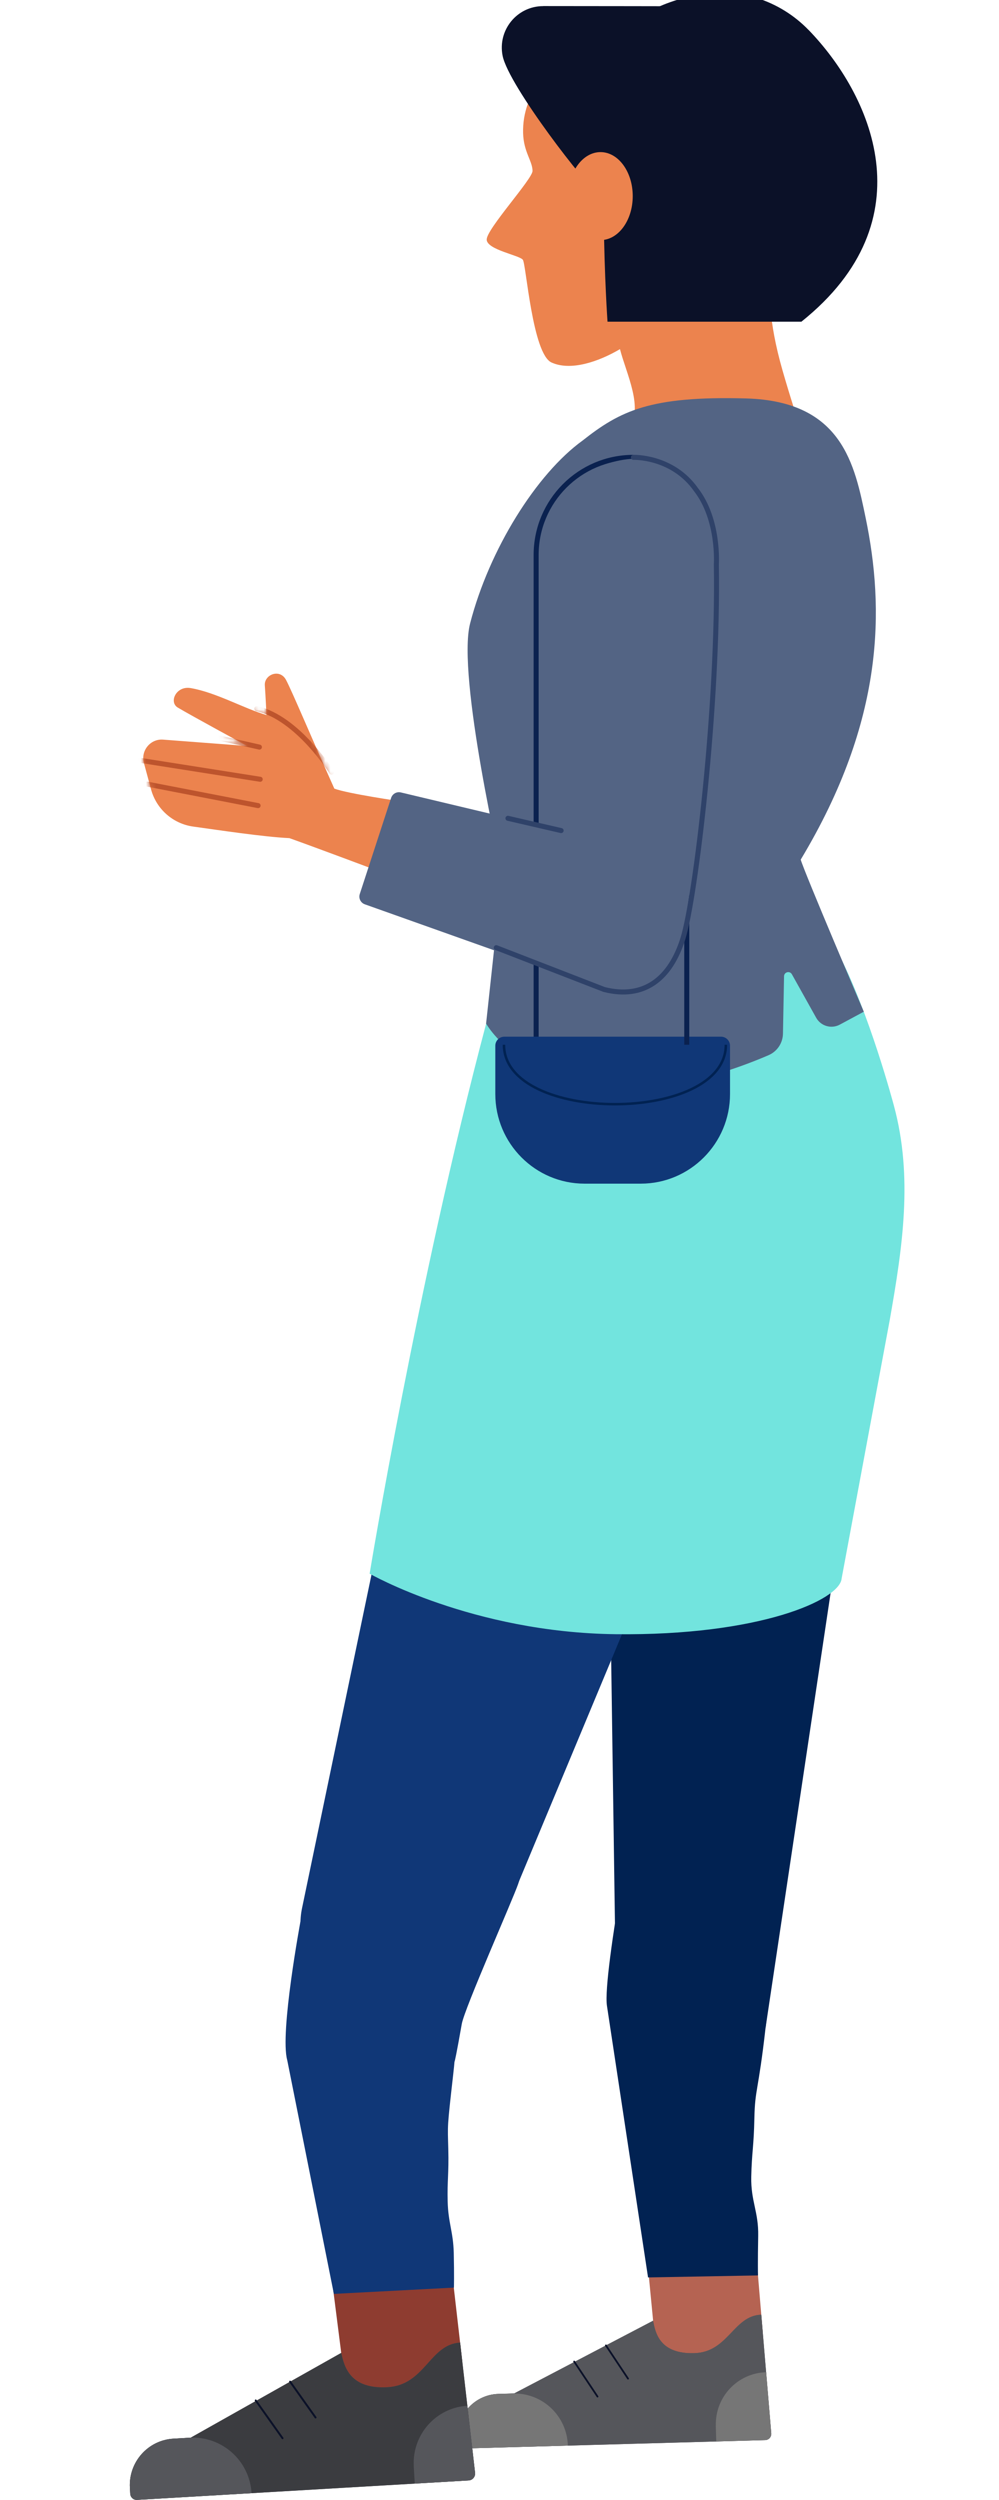 <svg width="195" height="488" viewBox="0 0 195 488" fill="none" xmlns="http://www.w3.org/2000/svg">
  <g clip-path="url(#clip0_10_974)">
    <path d="M125.796 435.458L127.485 452.968L127.574 456.069L134.274 464.311L148.897 455.366L147.131 434.332L125.796 435.458Z" fill="#B56352"/>
    <path d="M148.897 455.366L150.542 474.951C150.597 475.653 150.064 476.256 149.364 476.278L90.516 477.917C89.883 477.94 89.361 477.438 89.35 476.802L89.316 475.731C89.194 471.181 92.761 467.389 97.294 467.266L100.361 467.177L127.485 452.979C127.941 455.533 128.896 459.493 135.53 459.314C142.164 459.124 143.186 451.953 148.597 451.808L148.897 455.377V455.366Z" fill="#55565B"/>
    <path d="M89.316 475.732L89.35 476.802C89.372 477.427 89.894 477.929 90.516 477.918L149.364 476.278C150.064 476.256 150.609 475.654 150.542 474.951L149.542 463.04L148.897 455.366L148.597 451.797C143.186 451.954 142.164 459.125 135.53 459.303C128.896 459.493 127.929 455.534 127.485 452.968L100.361 467.166L97.294 467.255C92.761 467.378 89.183 471.17 89.316 475.721V475.732Z" fill="#55565B"/>
    <path d="M89.316 475.732L89.35 476.802C89.372 477.427 89.894 477.929 90.516 477.918L110.84 477.349C110.684 471.572 105.884 467.021 100.139 467.189L97.294 467.267C92.761 467.389 89.183 471.181 89.316 475.732Z" fill="#767676"/>
    <path d="M139.719 473.445L139.808 476.535L149.375 476.267C150.075 476.245 150.62 475.642 150.553 474.94L149.553 463.028C143.975 463.184 139.575 467.846 139.73 473.456L139.719 473.445Z" fill="#767676"/>
    <path d="M122.585 464.277L118.273 457.797" stroke="#0B1128" stroke-width="0.35" stroke-linecap="round" stroke-linejoin="round"/>
    <path d="M116.629 467.78L112.073 460.943" stroke="#0B1128" stroke-width="0.35" stroke-linecap="round" stroke-linejoin="round"/>
    <path d="M165.165 290.647L149.431 395.82L120.44 403.739L118.785 287.982C118.596 274.699 134.141 264.215 147.231 266.222C158.887 268.018 166.91 278.937 165.154 290.647H165.165Z" fill="#012252"/>
    <path d="M144.942 262.52L92.961 387.233L75.204 389.798C65.248 391.237 56.903 382.303 58.959 372.433L85.583 244.586C88.294 231.581 106.084 218.287 118.418 223.127L124.674 225.815C135.663 230.12 149.197 251.478 144.93 262.52H144.942Z" fill="#103777"/>
    <path d="M94.994 46.764C95.05 48.761 101.428 49.82 102.061 50.713C102.695 51.605 103.928 69.059 107.651 70.755C111.373 72.45 116.773 70.643 121.018 68.145C122.185 72.807 125.874 79.989 122.563 83.703C129.974 88.834 138.319 98.057 158.953 90.585C158.331 89.614 155.709 82.588 152.753 72.327C149.808 62.066 150.342 56.847 150.342 56.847C150.253 56.233 150.275 55.62 150.409 55.029C150.62 54.081 151.12 53.2 151.864 52.52C152.909 51.572 154.264 50.3 155.587 48.906C156.92 47.512 158.209 45.995 159.165 44.545C162.265 40.418 164.232 35.355 164.543 29.801C165.387 14.867 154.02 2.086 139.141 1.227C138.497 1.193 126.896 1.271 117.018 1.338L113.029 1.372H111.917L110.495 1.394H109.817H109.162H107.462C107.373 1.405 107.284 1.405 107.206 1.405C104.984 1.461 103.173 3.201 103.006 5.409L102.961 8.933L106.239 14.621H106.439C106.439 14.621 106.384 14.677 106.373 14.7C103.273 18.313 102.017 22.094 102.106 25.953C102.195 29.656 103.906 31.362 103.95 33.347C103.984 34.898 94.939 44.746 95.005 46.753L94.994 46.764Z" fill="#EC834E"/>
    <path d="M106.028 1.193C100.928 1.193 97.106 5.866 98.106 10.885C99.272 16.785 114.962 36.928 116.44 37.407L120.418 38.701L127.263 38.4C127.263 38.4 124.863 41.79 128.663 47.824C132.463 53.858 138.841 54.683 143.23 55.018L143.664 54.705C143.908 53.88 144.375 53.122 145.042 52.519C146.086 51.571 147.442 50.3 148.764 48.906C150.097 47.512 151.386 45.995 152.342 44.545C155.442 40.418 157.409 35.355 157.72 29.801C158.565 14.867 147.197 2.086 132.319 1.227C131.896 1.204 116.584 1.193 106.028 1.182V1.193Z" fill="#0B1128"/>
    <path d="M157.831 5.844C169.887 18.291 181.355 42.85 156.431 62.791H118.584C118.584 62.791 116.107 27.526 120.273 10.049C121.84 3.48 129.141 0.424 135.997 -0.993C143.953 -2.632 152.175 0.011 157.831 5.855V5.844Z" fill="#0B1128"/>
    <path d="M117.218 46.865C120.691 46.865 123.507 43.02 123.507 38.277C123.507 33.534 120.691 29.689 117.218 29.689C113.744 29.689 110.929 33.534 110.929 38.277C110.929 43.02 113.744 46.865 117.218 46.865Z" fill="#EC834E"/>
    <path d="M72.138 307.154C72.138 307.154 92.194 318.652 120.196 318.976C148.208 319.299 163.987 312.284 164.287 308.079L173.677 257.634C176.177 243.437 178.255 229.696 174.477 215.777C174.477 215.777 169.643 197.475 163.565 185.932C157.487 174.388 100.907 177.087 94.894 199.795C81.427 250.574 72.149 307.165 72.149 307.165L72.138 307.154Z" fill="#72E4DE"/>
    <path d="M156.298 167.797C157.109 170.519 168.61 197.475 168.61 197.475L163.92 199.996C162.276 200.877 160.22 200.286 159.309 198.646L154.575 190.17C154.164 189.434 153.053 189.713 153.042 190.56L152.831 201.758C152.798 203.598 151.698 205.238 150.009 205.963C145.564 207.881 136.408 211.383 127.341 212.13C102.806 214.16 94.883 199.784 94.883 199.784L98.05 170.474C98.05 170.474 89.127 131.896 91.761 121.691C95.483 107.259 104.706 92.503 113.718 85.99C121.029 80.224 126.874 77.246 145.653 77.77C164.432 78.305 166.821 90.696 168.976 101.102C172.61 118.69 172.754 140.428 156.298 167.786V167.797Z" fill="#536484"/>
    <path d="M104.65 216.692V142.97V108.329C104.65 97.801 113.151 89.269 123.64 89.269" stroke="#0A214F" stroke-width="0.98" stroke-miterlimit="10"/>
    <path d="M98.45 202.349H140.741C141.708 202.349 142.497 203.141 142.497 204.111V213.547C142.497 223.194 134.685 231.035 125.074 231.035H114.107C104.495 231.035 96.683 223.194 96.683 213.547V204.111C96.683 203.141 97.472 202.349 98.439 202.349H98.45Z" fill="#103777"/>
    <path d="M98.372 203.921C98.372 219.391 141.686 219.391 141.686 203.921" stroke="#012252" stroke-width="0.49" stroke-miterlimit="10"/>
    <path d="M134.052 203.922V116.482" stroke="#0A214F" stroke-width="0.98" stroke-miterlimit="10"/>
    <path d="M78.504 156.477L73.626 169.927C73.626 169.927 61.681 165.444 56.492 163.593C51.37 163.347 42.58 162.009 37.724 161.34C33.769 160.793 30.524 157.938 29.48 154.068L28.09 148.926C27.435 146.517 29.357 144.175 31.835 144.365L48.269 145.614C48.269 145.614 37.391 139.714 34.702 138.108C32.913 137.048 34.38 133.814 37.224 134.305C42.214 135.163 47.647 138.309 52.014 139.569C52.014 139.569 51.836 135.721 51.692 133.781C51.536 131.684 54.614 130.412 55.837 132.721C57.059 135.03 60.792 143.974 65.259 153.923C67.782 154.904 78.504 156.455 78.504 156.455V156.477Z" fill="#EC834E"/>
    <mask id="mask1_10_974" style="mask-type:luminance" maskUnits="userSpaceOnUse" x="27" y="131" width="52" height="39">
      <path d="M78.504 156.477L73.626 169.927C73.626 169.927 61.681 165.444 56.492 163.593C51.37 163.347 42.58 162.009 37.724 161.34C33.769 160.793 30.524 157.938 29.48 154.068L28.09 148.926C27.435 146.517 29.357 144.175 31.835 144.365L48.269 145.614C48.269 145.614 37.391 139.714 34.702 138.108C32.913 137.048 34.38 133.814 37.224 134.305C42.214 135.163 47.647 138.309 52.014 139.569C52.014 139.569 51.836 135.721 51.692 133.781C51.536 131.684 54.614 130.412 55.837 132.721C57.059 135.03 60.792 143.974 65.259 153.923C67.782 154.904 78.504 156.455 78.504 156.455V156.477Z" fill="white"/>
    </mask>
    <g mask="url(#mask1_10_974)">
      <path d="M64.726 150.711C64.726 150.711 58.148 140.138 50.125 138.32" stroke="#BD542D" stroke-width="0.98" stroke-miterlimit="10" stroke-linecap="round"/>
      <path d="M50.636 145.826L42.236 143.93" stroke="#BD542D" stroke-width="0.98" stroke-miterlimit="10" stroke-linecap="round"/>
      <path d="M50.792 152.105L26.968 148.346" stroke="#BD542D" stroke-width="0.98" stroke-miterlimit="10" stroke-linecap="round"/>
      <path d="M50.381 157.246L28.757 153.053" stroke="#BD542D" stroke-width="0.98" stroke-miterlimit="10" stroke-linecap="round"/>
    </g>
    <path d="M108.517 99.463C106.128 110.002 105.139 161.094 105.139 161.094C105.139 161.094 104.995 165.065 104.584 173.106C104.173 181.136 107.639 189.4 115.962 192.367C124.285 195.323 132.041 191.252 133.296 183.199C134.785 173.641 139.019 144.944 139.675 112.143C140.33 79.343 110.906 88.912 108.528 99.463H108.517Z" fill="#536484"/>
    <path d="M109.528 162.12L78.238 154.67C77.427 154.481 76.615 154.938 76.349 155.73L70.226 174.5C69.948 175.337 70.404 176.24 71.237 176.519L117.918 193.126C125.752 195.267 133.463 189.334 133.441 181.192C133.419 171.522 128.341 167.295 120.685 165.165C113.751 163.225 109.517 162.12 109.517 162.12H109.528Z" fill="#536484"/>
    <path d="M99.15 159.722L109.528 162.12" stroke="#2F4269" stroke-width="0.98" stroke-miterlimit="10" stroke-linecap="round"/>
    <path d="M96.872 184.973L117.929 193.137C125.718 195.1 130.841 191.04 133.296 183.211C135.752 175.381 140.286 137.729 139.83 110.158C139.83 110.158 140.419 101.459 135.874 95.593C131.241 88.99 123.64 89.269 123.64 89.269" stroke="#2F4269" stroke-width="0.98" stroke-miterlimit="10" stroke-linecap="round"/>
    <path d="M64.159 440.02L66.604 459.247L66.804 462.66L74.46 471.505L90.261 461.155L87.605 438.057L64.159 440.02Z" fill="#8E3C30"/>
    <path d="M90.261 461.154L92.728 482.657C92.816 483.427 92.239 484.107 91.472 484.152L26.746 487.944C26.057 487.989 25.457 487.453 25.424 486.762L25.357 485.591C25.068 480.583 28.868 476.289 33.858 475.999L37.235 475.798L66.615 459.247C67.193 462.047 68.393 466.374 75.682 465.95C82.983 465.526 83.86 457.597 89.816 457.24L90.261 461.154Z" fill="#55565B"/>
    <path d="M25.357 485.58L25.424 486.762C25.468 487.453 26.057 487.989 26.746 487.944L91.472 484.152C92.239 484.107 92.816 483.416 92.728 482.657L91.227 469.575L90.261 461.154L89.816 457.24C83.86 457.585 82.983 465.515 75.682 465.95C68.393 466.374 67.193 462.058 66.615 459.258L37.235 475.798L33.858 475.999C28.868 476.289 25.068 480.583 25.357 485.591V485.58Z" fill="#3B3C40"/>
    <path d="M25.357 485.58L25.424 486.762C25.468 487.453 26.057 487.989 26.746 487.944L49.103 486.639C48.736 480.293 43.303 475.442 36.98 475.81L33.858 475.988C28.868 476.278 25.068 480.572 25.357 485.58Z" fill="#55565B"/>
    <path d="M80.76 481.375L80.96 484.766L91.483 484.152C92.25 484.108 92.828 483.416 92.739 482.658L91.239 469.575C85.094 469.932 80.416 475.219 80.771 481.386L80.76 481.375Z" fill="#55565B"/>
    <path d="M61.592 471.862L56.625 464.869" stroke="#0B1128" stroke-width="0.38" stroke-linecap="round" stroke-linejoin="round"/>
    <path d="M55.148 475.91L49.914 468.538" stroke="#0B1128" stroke-width="0.38" stroke-linecap="round" stroke-linejoin="round"/>
    <path d="M97.883 352.413C97.883 352.413 103.606 360.499 101.15 367.704C100.139 370.682 90.661 392.029 90.138 395.051C87.972 407.353 89.116 399.066 88.472 404.832C87.249 415.673 87.383 414.535 87.505 419.465C87.627 424.395 87.283 425.521 87.383 429.692C87.483 433.864 88.472 435.603 88.572 439.73C88.672 444.135 88.605 446.511 88.605 446.511L65.17 447.738L56.07 402.133C54.57 396.824 58.692 374.797 58.692 374.797" fill="#103777"/>
    <path d="M157.742 339.208C157.742 339.208 150.82 383.463 149.431 395.82C148.042 408.178 147.364 407.732 147.253 413.386C147.142 419.041 146.742 420.1 146.642 424.874C146.542 429.647 148.086 431.711 147.997 436.428C147.897 441.469 147.953 444.135 147.953 444.135L126.496 444.525L118.473 391.504C117.54 385.359 125.129 346.457 125.129 346.457" fill="#012252"/>
  </g>
  <defs>
    <clipPath id="clip0_10_974">
      <rect width="195" height="488" fill="white"/>
    </clipPath>
  </defs>
</svg>
